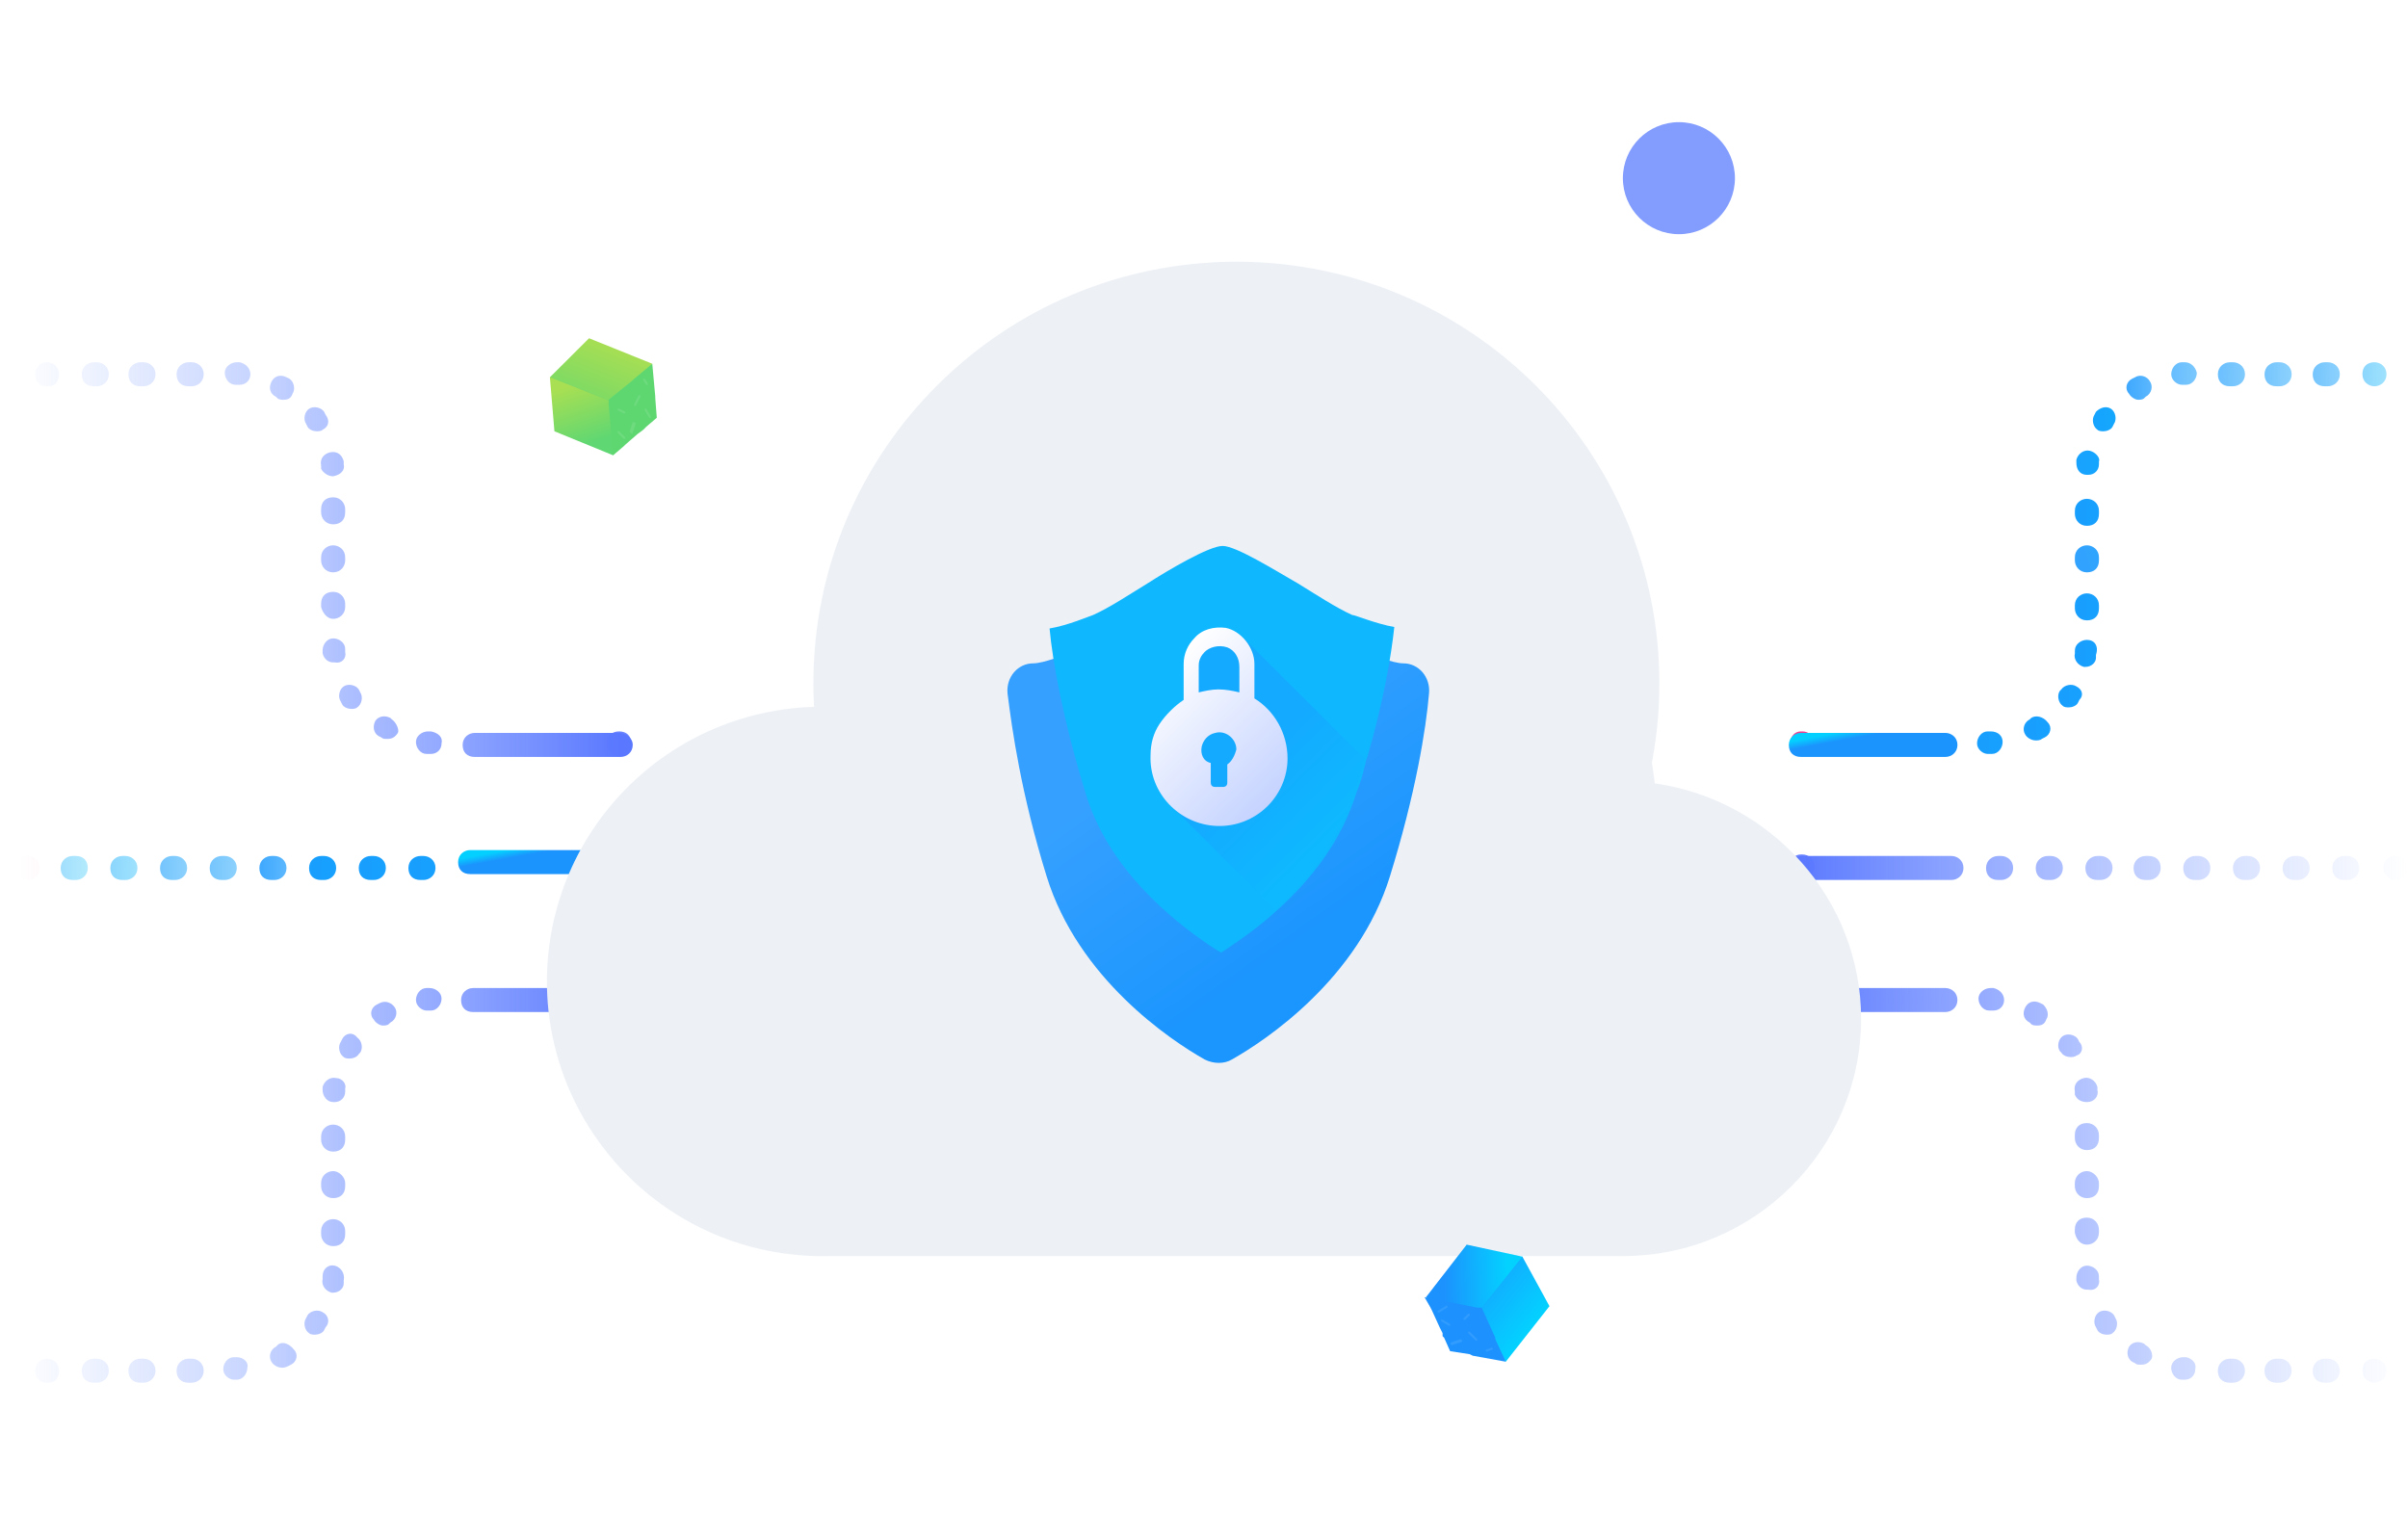<svg width="172" height="110" viewBox="0 0 172 110" fill="none" xmlns="http://www.w3.org/2000/svg">
<path d="M44.225 53.964C43.688 53.964 43.365 53.643 43.365 53.107C43.365 52.571 43.688 52.249 44.225 52.249C44.763 52.249 45.086 52.571 45.086 53.107C45.086 53.643 44.656 53.964 44.225 53.964Z" fill="#6A83FF"/>
<path d="M44.225 72.189C43.688 72.189 43.365 71.867 43.365 71.331C43.365 70.795 43.688 70.473 44.225 70.473C44.763 70.473 45.086 70.795 45.086 71.331C45.086 71.867 44.656 72.189 44.225 72.189Z" fill="#6A83FF"/>
<path d="M13.689 25.878H13.473C13.043 25.878 12.613 26.199 12.613 26.735C12.613 27.271 12.936 27.593 13.473 27.593H13.689C14.119 27.593 14.549 27.271 14.549 26.735C14.549 26.199 14.119 25.878 13.689 25.878Z" fill="url(#paint0_linear)"/>
<path d="M10.247 25.878H10.032C9.602 25.878 9.172 26.199 9.172 26.735C9.172 27.271 9.494 27.593 10.032 27.593H10.247C10.677 27.593 11.107 27.271 11.107 26.735C11.107 26.199 10.677 25.878 10.247 25.878Z" fill="url(#paint1_linear)"/>
<path d="M17.13 25.878H16.915C16.485 25.878 16.055 26.199 16.055 26.628C16.055 27.057 16.377 27.486 16.807 27.486H17.022C17.022 27.486 17.022 27.486 17.13 27.486C17.56 27.486 17.883 27.164 17.883 26.735C17.883 26.307 17.56 25.985 17.13 25.878Z" fill="url(#paint2_linear)"/>
<path d="M24.656 36.384C24.656 35.955 24.333 35.526 23.796 35.526C23.258 35.526 22.936 35.848 22.936 36.384V36.598C22.936 37.027 23.258 37.456 23.796 37.456C24.333 37.456 24.656 37.134 24.656 36.598V36.384Z" fill="url(#paint3_linear)"/>
<path d="M23.258 29.63L23.15 29.415C22.935 29.094 22.398 28.987 22.075 29.201C21.752 29.415 21.645 29.951 21.86 30.273L21.968 30.487C22.075 30.702 22.398 30.809 22.613 30.809C22.72 30.809 22.935 30.809 23.043 30.702C23.473 30.487 23.58 30.059 23.258 29.63Z" fill="url(#paint4_linear)"/>
<path d="M23.796 38.956C23.366 38.956 22.936 39.278 22.936 39.814V40.028C22.936 40.457 23.258 40.886 23.796 40.886C24.333 40.886 24.656 40.457 24.656 40.028V39.814C24.656 39.278 24.226 38.956 23.796 38.956Z" fill="url(#paint5_linear)"/>
<path d="M6.915 25.878H6.7C6.27 25.878 5.84 26.199 5.84 26.735C5.84 27.271 6.162 27.593 6.7 27.593H6.915C7.345 27.593 7.775 27.271 7.775 26.735C7.775 26.199 7.345 25.878 6.915 25.878Z" fill="url(#paint6_linear)"/>
<path d="M20.679 27.057L20.464 26.95C20.034 26.735 19.604 26.843 19.389 27.271C19.174 27.7 19.281 28.129 19.711 28.343L19.819 28.451C19.926 28.558 20.142 28.558 20.249 28.558C20.572 28.558 20.787 28.451 20.894 28.129C21.109 27.808 21.002 27.271 20.679 27.057Z" fill="url(#paint7_linear)"/>
<path d="M25.625 49.248C25.41 48.926 24.872 48.819 24.55 49.033C24.227 49.248 24.119 49.784 24.334 50.105L24.442 50.32C24.55 50.534 24.872 50.641 25.087 50.641C25.195 50.641 25.41 50.641 25.517 50.534C25.84 50.32 25.947 49.784 25.732 49.462L25.625 49.248Z" fill="url(#paint8_linear)"/>
<path d="M27.99 51.392L27.883 51.285C27.452 51.07 27.022 51.177 26.807 51.499C26.592 51.928 26.7 52.356 27.022 52.571L27.237 52.678C27.345 52.785 27.452 52.785 27.667 52.785C27.99 52.785 28.205 52.678 28.42 52.356C28.528 52.142 28.313 51.606 27.99 51.392Z" fill="url(#paint9_linear)"/>
<path d="M30.786 52.249H30.571C30.141 52.249 29.711 52.571 29.711 53C29.711 53.428 30.034 53.857 30.464 53.857H30.679C30.679 53.857 30.679 53.857 30.786 53.857C31.216 53.857 31.539 53.536 31.539 53.107C31.646 52.678 31.324 52.356 30.786 52.249Z" fill="url(#paint10_linear)"/>
<path d="M23.797 34.025C24.335 33.918 24.657 33.596 24.55 33.167V32.953C24.442 32.524 24.12 32.203 23.582 32.31C23.152 32.417 22.829 32.739 22.937 33.275V33.489C23.044 33.703 23.367 34.025 23.797 34.025Z" fill="url(#paint11_linear)"/>
<path d="M24.656 46.568V46.353C24.656 45.924 24.226 45.603 23.796 45.603C23.366 45.603 23.043 46.032 23.043 46.46C23.043 46.568 23.043 46.675 23.043 46.675C23.151 47.104 23.473 47.318 23.796 47.318H23.903C24.441 47.425 24.763 46.996 24.656 46.568Z" fill="url(#paint12_linear)"/>
<path d="M23.796 44.209C24.226 44.209 24.656 43.888 24.656 43.352V43.137C24.656 42.709 24.333 42.28 23.796 42.28C23.258 42.28 22.936 42.601 22.936 43.137V43.352C23.043 43.781 23.366 44.209 23.796 44.209Z" fill="url(#paint13_linear)"/>
<path d="M3.366 25.878C2.936 25.878 2.506 26.199 2.506 26.735C2.506 27.271 2.828 27.593 3.366 27.593H3.474C3.904 27.593 4.226 27.271 4.226 26.735C4.226 26.199 3.796 25.878 3.366 25.878Z" fill="url(#paint14_linear)"/>
<path d="M44.228 52.357H40.894H40.679H37.453H37.239H34.12H33.905C33.475 52.357 33.045 52.678 33.045 53.214C33.045 53.75 33.367 54.072 33.905 54.072H34.12H37.239H37.561H40.787H41.002H44.335C44.765 54.072 45.196 53.75 45.196 53.214C45.196 52.678 44.658 52.357 44.228 52.357Z" fill="url(#paint15_linear)"/>
<path d="M44.225 62.755C43.688 62.755 43.365 62.433 43.365 61.897C43.365 61.361 43.688 61.04 44.225 61.04C44.763 61.04 45.086 61.361 45.086 61.897C45.086 62.433 44.656 62.755 44.225 62.755Z" fill="#EE4192"/>
<path d="M16.054 61.147H15.839C15.409 61.147 14.979 61.469 14.979 62.005C14.979 62.541 15.301 62.862 15.839 62.862H16.054C16.484 62.862 16.914 62.541 16.914 62.005C16.914 61.469 16.484 61.147 16.054 61.147Z" fill="url(#paint16_linear)"/>
<path d="M19.603 61.147H19.388C18.957 61.147 18.527 61.469 18.527 62.005C18.527 62.541 18.85 62.862 19.388 62.862H19.603C20.033 62.862 20.463 62.541 20.463 62.005C20.463 61.469 20.033 61.147 19.603 61.147Z" fill="url(#paint17_linear)"/>
<path d="M12.505 61.147H12.29C11.86 61.147 11.43 61.469 11.43 62.005C11.43 62.541 11.752 62.862 12.29 62.862H12.505C12.935 62.862 13.365 62.541 13.365 62.005C13.365 61.469 12.935 61.147 12.505 61.147Z" fill="url(#paint18_linear)"/>
<path d="M8.956 61.147H8.741C8.311 61.147 7.881 61.469 7.881 62.005C7.881 62.541 8.203 62.862 8.741 62.862H8.956C9.386 62.862 9.816 62.541 9.816 62.005C9.816 61.469 9.386 61.147 8.956 61.147Z" fill="url(#paint19_linear)" fill-opacity="0.82"/>
<path d="M5.409 61.147H5.194C4.764 61.147 4.334 61.469 4.334 62.005C4.334 62.541 4.657 62.862 5.194 62.862H5.409C5.839 62.862 6.269 62.541 6.269 62.005C6.269 61.469 5.947 61.147 5.409 61.147Z" fill="url(#paint20_linear)" fill-opacity="0.7"/>
<path d="M30.247 61.147H30.032C29.602 61.147 29.172 61.469 29.172 62.005C29.172 62.541 29.494 62.862 30.032 62.862H30.247C30.677 62.862 31.107 62.541 31.107 62.005C31.107 61.469 30.677 61.147 30.247 61.147Z" fill="url(#paint21_linear)"/>
<path d="M23.151 61.147H22.936C22.506 61.147 22.076 61.469 22.076 62.005C22.076 62.541 22.399 62.862 22.936 62.862H23.151C23.582 62.862 24.012 62.541 24.012 62.005C24.012 61.469 23.582 61.147 23.151 61.147Z" fill="url(#paint22_linear)"/>
<path d="M26.7 61.147H26.485C26.055 61.147 25.625 61.469 25.625 62.005C25.625 62.541 25.948 62.862 26.485 62.862H26.7C27.13 62.862 27.561 62.541 27.561 62.005C27.561 61.469 27.13 61.147 26.7 61.147Z" fill="url(#paint23_linear)"/>
<path d="M1.968 61.147H1.86C1.43 61.147 1 61.469 1 62.005C1 62.541 1.323 62.862 1.86 62.862H1.968C2.398 62.862 2.828 62.541 2.828 62.005C2.828 61.469 2.398 61.147 1.968 61.147Z" fill="url(#paint24_linear)"/>
<path d="M44.226 60.726H40.785H40.57H37.237H37.022H34.011H33.904H33.796H33.581C33.151 60.726 32.721 61.047 32.721 61.583C32.721 62.119 33.043 62.441 33.581 62.441H33.796H33.904H34.011H37.022H37.237H40.57H40.785H44.226C44.656 62.441 45.086 62.119 45.086 61.583C45.086 61.047 44.656 60.726 44.226 60.726Z" fill="url(#paint25_linear)"/>
<path d="M19.817 96.094L19.709 96.202C19.279 96.416 19.172 96.952 19.387 97.274C19.494 97.488 19.817 97.702 20.14 97.702C20.247 97.702 20.355 97.702 20.57 97.595L20.785 97.488C21.215 97.274 21.322 96.738 21 96.416C20.677 95.987 20.14 95.773 19.817 96.094Z" fill="url(#paint26_linear)"/>
<path d="M16.915 96.952H16.7C16.27 96.952 15.947 97.381 15.947 97.81C15.947 98.238 16.377 98.56 16.7 98.56H16.915C17.345 98.56 17.668 98.131 17.668 97.702C17.775 97.274 17.345 96.952 16.915 96.952Z" fill="url(#paint27_linear)"/>
<path d="M23.904 90.413C23.474 90.306 23.044 90.627 23.044 91.163V91.378C22.937 91.806 23.259 92.235 23.689 92.342H23.797C24.227 92.342 24.55 92.021 24.55 91.699V91.485C24.657 90.949 24.335 90.52 23.904 90.413Z" fill="url(#paint28_linear)"/>
<path d="M13.689 97.059H13.473C13.043 97.059 12.613 97.381 12.613 97.917C12.613 98.453 12.936 98.774 13.473 98.774H13.689C14.119 98.774 14.549 98.453 14.549 97.917C14.549 97.381 14.119 97.059 13.689 97.059Z" fill="url(#paint29_linear)"/>
<path d="M23.796 87.09C23.366 87.09 22.936 87.411 22.936 87.947V88.162C22.936 88.59 23.258 89.019 23.796 89.019C24.333 89.019 24.656 88.698 24.656 88.162V87.947C24.656 87.411 24.226 87.09 23.796 87.09Z" fill="url(#paint30_linear)"/>
<path d="M6.915 97.059H6.7C6.27 97.059 5.84 97.381 5.84 97.917C5.84 98.453 6.162 98.774 6.7 98.774H6.915C7.345 98.774 7.775 98.453 7.775 97.917C7.775 97.381 7.345 97.059 6.915 97.059Z" fill="url(#paint31_linear)"/>
<path d="M10.247 97.059H10.032C9.602 97.059 9.172 97.381 9.172 97.917C9.172 98.453 9.494 98.774 10.032 98.774H10.247C10.677 98.774 11.107 98.453 11.107 97.917C11.107 97.381 10.677 97.059 10.247 97.059Z" fill="url(#paint32_linear)"/>
<path d="M23.043 93.736C22.72 93.522 22.183 93.629 21.968 93.95L21.86 94.165C21.645 94.486 21.752 95.022 22.075 95.237C22.183 95.344 22.398 95.344 22.505 95.344C22.72 95.344 23.043 95.237 23.15 95.022L23.258 94.808C23.58 94.486 23.473 93.95 23.043 93.736Z" fill="url(#paint33_linear)"/>
<path d="M27.129 71.653L26.914 71.76C26.484 71.974 26.377 72.51 26.699 72.832C26.807 73.046 27.129 73.261 27.344 73.261C27.452 73.261 27.667 73.261 27.775 73.153L27.882 73.046C28.312 72.832 28.42 72.296 28.205 71.974C27.99 71.653 27.559 71.438 27.129 71.653Z" fill="url(#paint34_linear)"/>
<path d="M30.679 70.581H30.464C30.034 70.581 29.711 71.009 29.711 71.438C29.711 71.867 30.141 72.189 30.464 72.189H30.571H30.786C31.216 72.189 31.539 71.76 31.539 71.331C31.539 70.902 31.109 70.581 30.679 70.581Z" fill="url(#paint35_linear)"/>
<path d="M24.442 74.225L24.334 74.44C24.119 74.761 24.227 75.297 24.55 75.512C24.657 75.619 24.872 75.619 24.98 75.619C25.195 75.619 25.517 75.512 25.625 75.297L25.732 75.19C25.947 74.869 25.84 74.333 25.517 74.118C25.195 73.689 24.657 73.797 24.442 74.225Z" fill="url(#paint36_linear)"/>
<path d="M23.796 83.659C23.366 83.659 22.936 83.981 22.936 84.517V84.731C22.936 85.16 23.258 85.589 23.796 85.589C24.333 85.589 24.656 85.267 24.656 84.731V84.517C24.656 84.088 24.226 83.659 23.796 83.659Z" fill="url(#paint37_linear)"/>
<path d="M23.796 80.336C23.366 80.336 22.936 80.657 22.936 81.194V81.408C22.936 81.837 23.258 82.266 23.796 82.266C24.333 82.266 24.656 81.944 24.656 81.408V81.194C24.656 80.657 24.226 80.336 23.796 80.336Z" fill="url(#paint38_linear)"/>
<path d="M24.011 77.013C23.581 76.905 23.151 77.227 23.043 77.656C23.043 77.763 23.043 77.87 23.043 77.87C23.043 78.299 23.366 78.728 23.796 78.728H23.903C24.333 78.728 24.656 78.406 24.656 77.977V77.763C24.763 77.441 24.441 77.013 24.011 77.013Z" fill="url(#paint39_linear)"/>
<path d="M3.366 97.059C2.936 97.059 2.506 97.381 2.506 97.917C2.506 98.453 2.828 98.774 3.366 98.774H3.474C3.904 98.774 4.226 98.453 4.226 97.917C4.226 97.381 3.796 97.059 3.366 97.059Z" fill="url(#paint40_linear)"/>
<path d="M44.226 70.581H40.893H40.678H37.452H37.237H34.011H33.903H33.796C33.366 70.581 32.935 70.902 32.935 71.438C32.935 71.974 33.258 72.296 33.796 72.296H33.903H34.011H37.237H37.559H40.785H41H44.333C44.764 72.296 45.194 71.974 45.194 71.438C45.194 70.902 44.656 70.581 44.226 70.581Z" fill="url(#paint41_linear)"/>
<path d="M128.743 53.964C128.313 53.964 127.883 53.643 127.883 53.107C127.883 52.571 128.205 52.249 128.636 52.249H128.743C129.173 52.249 129.603 52.571 129.603 53.107C129.603 53.643 129.173 53.964 128.743 53.964Z" fill="#EE4192"/>
<path d="M128.743 72.189C128.313 72.189 127.883 71.867 127.883 71.331C127.883 70.795 128.205 70.473 128.636 70.473H128.743C129.173 70.473 129.603 70.795 129.603 71.331C129.603 71.867 129.173 72.189 128.743 72.189Z" fill="#6A83FF"/>
<path d="M149.065 35.633C148.635 35.633 148.205 35.955 148.205 36.491V36.705C148.205 37.134 148.528 37.563 149.065 37.563C149.603 37.563 149.926 37.241 149.926 36.705V36.491C149.926 35.955 149.495 35.633 149.065 35.633Z" fill="url(#paint42_linear)"/>
<path d="M149.065 38.956C148.635 38.956 148.205 39.278 148.205 39.814V40.028C148.205 40.457 148.528 40.886 149.065 40.886C149.603 40.886 149.926 40.564 149.926 40.028V39.814C149.926 39.278 149.495 38.956 149.065 38.956Z" fill="url(#paint43_linear)" fill-opacity="0.9"/>
<path d="M149.067 45.71C148.636 45.71 148.206 46.032 148.206 46.46V46.675C148.099 47.104 148.421 47.532 148.852 47.64H148.959C149.389 47.64 149.712 47.318 149.712 46.996C149.712 46.889 149.712 46.782 149.712 46.782C149.927 46.139 149.604 45.71 149.067 45.71Z" fill="url(#paint44_linear)"/>
<path d="M148.312 49.033C147.99 48.819 147.452 48.926 147.237 49.248L147.129 49.355C146.914 49.676 147.022 50.212 147.345 50.427C147.452 50.534 147.667 50.534 147.775 50.534C147.99 50.534 148.312 50.427 148.42 50.212L148.527 49.998C148.85 49.676 148.742 49.248 148.312 49.033Z" fill="url(#paint45_linear)"/>
<path d="M142.185 52.249H141.97C141.539 52.249 141.217 52.678 141.217 53.107C141.217 53.536 141.647 53.857 141.97 53.857C141.97 53.857 141.969 53.857 142.077 53.857H142.292C142.722 53.857 143.045 53.428 143.045 53C143.045 52.571 142.722 52.249 142.185 52.249Z" fill="url(#paint46_linear)"/>
<path d="M145.086 51.285L144.979 51.392C144.549 51.606 144.441 52.142 144.656 52.464C144.764 52.678 145.086 52.893 145.409 52.893C145.517 52.893 145.732 52.893 145.839 52.785L146.054 52.678C146.484 52.464 146.592 51.928 146.269 51.606C145.947 51.177 145.409 51.07 145.086 51.285Z" fill="url(#paint47_linear)"/>
<path d="M138.958 52.356H138.743H135.625H135.41H132.184H131.969H128.636C128.205 52.356 127.775 52.678 127.775 53.214C127.775 53.75 128.098 54.072 128.636 54.072H131.969H132.184H135.41H135.625H138.743H138.958C139.388 54.072 139.818 53.75 139.818 53.214C139.818 52.678 139.388 52.356 138.958 52.356Z" fill="url(#paint48_linear)"/>
<path d="M149.065 42.387C148.635 42.387 148.205 42.708 148.205 43.245V43.459C148.205 43.888 148.528 44.316 149.065 44.316C149.603 44.316 149.926 43.995 149.926 43.459V43.245C149.926 42.708 149.495 42.387 149.065 42.387Z" fill="url(#paint49_linear)"/>
<path d="M162.829 25.878H162.614C162.184 25.878 161.754 26.199 161.754 26.735C161.754 27.271 162.076 27.593 162.614 27.593H162.829C163.259 27.593 163.689 27.271 163.689 26.735C163.689 26.199 163.259 25.878 162.829 25.878Z" fill="url(#paint50_linear)"/>
<path d="M166.271 25.878H166.056C165.625 25.878 165.195 26.199 165.195 26.735C165.195 27.271 165.518 27.593 166.056 27.593H166.271C166.701 27.593 167.131 27.271 167.131 26.735C167.131 26.199 166.701 25.878 166.271 25.878Z" fill="url(#paint51_linear)"/>
<path d="M159.495 25.878H159.28C158.85 25.878 158.42 26.199 158.42 26.735C158.42 27.271 158.743 27.593 159.28 27.593H159.495C159.925 27.593 160.355 27.271 160.355 26.735C160.355 26.199 159.925 25.878 159.495 25.878Z" fill="url(#paint52_linear)"/>
<path d="M149.28 32.203C148.85 32.096 148.42 32.417 148.312 32.846V33.06C148.312 33.489 148.528 33.918 149.065 33.918H149.173C149.603 33.918 149.925 33.596 149.925 33.167V32.953C150.033 32.739 149.71 32.31 149.28 32.203Z" fill="url(#paint53_linear)"/>
<path d="M149.712 29.415L149.604 29.63C149.389 29.951 149.497 30.487 149.819 30.702C149.927 30.809 150.142 30.809 150.249 30.809C150.464 30.809 150.787 30.702 150.894 30.487L151.002 30.273C151.217 29.951 151.109 29.415 150.787 29.201C150.464 28.987 150.034 29.094 149.712 29.415Z" fill="url(#paint54_linear)"/>
<path d="M152.506 26.95L152.291 27.057C151.861 27.271 151.754 27.807 152.076 28.129C152.184 28.343 152.506 28.558 152.721 28.558C152.829 28.558 153.044 28.558 153.152 28.451L153.259 28.343C153.689 28.129 153.797 27.593 153.582 27.271C153.367 26.843 152.829 26.735 152.506 26.95Z" fill="url(#paint55_linear)"/>
<path d="M156.056 25.878H155.841C155.41 25.878 155.088 26.307 155.088 26.735C155.088 27.164 155.518 27.486 155.841 27.486C155.841 27.486 155.841 27.486 155.948 27.486H156.163C156.593 27.486 156.916 27.057 156.916 26.628C156.808 26.199 156.486 25.878 156.056 25.878Z" fill="url(#paint56_linear)"/>
<path d="M169.604 25.878C169.067 25.878 168.744 26.199 168.744 26.735C168.744 27.271 169.174 27.593 169.604 27.593C170.034 27.593 170.465 27.271 170.465 26.735C170.465 26.199 170.034 25.878 169.604 25.878Z" fill="url(#paint57_linear)" fill-opacity="0.82"/>
<path d="M128.743 62.755C128.313 62.755 127.883 62.433 127.883 61.897C127.883 61.361 128.205 61.04 128.636 61.04H128.743C129.173 61.04 129.603 61.361 129.603 61.897C129.603 62.433 129.173 62.755 128.743 62.755Z" fill="#6A83FF"/>
<path d="M146.485 61.147H146.27C145.84 61.147 145.41 61.469 145.41 62.005C145.41 62.541 145.733 62.862 146.27 62.862H146.485C146.916 62.862 147.346 62.541 147.346 62.005C147.346 61.469 146.916 61.147 146.485 61.147Z" fill="url(#paint58_linear)"/>
<path d="M150.034 61.147H149.819C149.389 61.147 148.959 61.469 148.959 62.005C148.959 62.541 149.282 62.862 149.819 62.862H150.034C150.464 62.862 150.894 62.541 150.894 62.005C150.894 61.469 150.464 61.147 150.034 61.147Z" fill="url(#paint59_linear)"/>
<path d="M142.937 61.147H142.722C142.291 61.147 141.861 61.469 141.861 62.005C141.861 62.541 142.184 62.862 142.722 62.862H142.937C143.367 62.862 143.797 62.541 143.797 62.005C143.797 61.469 143.367 61.147 142.937 61.147Z" fill="url(#paint60_linear)"/>
<path d="M139.388 61.147H139.173H139.066H138.958H135.947H135.732H132.399H132.184H128.743C128.313 61.147 127.883 61.469 127.883 62.005C127.883 62.541 128.205 62.862 128.743 62.862H132.184H132.399H135.732H135.947H138.958H139.066H139.173H139.388C139.818 62.862 140.248 62.541 140.248 62.005C140.248 61.469 139.818 61.147 139.388 61.147Z" fill="url(#paint61_linear)"/>
<path d="M153.474 61.147H153.259C152.829 61.147 152.398 61.469 152.398 62.005C152.398 62.541 152.721 62.862 153.259 62.862H153.474C153.904 62.862 154.334 62.541 154.334 62.005C154.334 61.469 154.011 61.147 153.474 61.147Z" fill="url(#paint62_linear)"/>
<path d="M164.118 61.147H163.903C163.473 61.147 163.043 61.469 163.043 62.005C163.043 62.541 163.366 62.862 163.903 62.862H164.118C164.548 62.862 164.978 62.541 164.978 62.005C164.978 61.469 164.548 61.147 164.118 61.147Z" fill="url(#paint63_linear)"/>
<path d="M167.667 61.147H167.452C167.022 61.147 166.592 61.469 166.592 62.005C166.592 62.541 166.914 62.862 167.452 62.862H167.667C168.097 62.862 168.527 62.541 168.527 62.005C168.527 61.469 168.097 61.147 167.667 61.147Z" fill="url(#paint64_linear)"/>
<path d="M160.571 61.147H160.356C159.926 61.147 159.496 61.469 159.496 62.005C159.496 62.541 159.819 62.862 160.356 62.862H160.571C161.001 62.862 161.432 62.541 161.432 62.005C161.432 61.469 161.001 61.147 160.571 61.147Z" fill="url(#paint65_linear)"/>
<path d="M157.023 61.147H156.807C156.377 61.147 155.947 61.469 155.947 62.005C155.947 62.541 156.27 62.862 156.807 62.862H157.023C157.453 62.862 157.883 62.541 157.883 62.005C157.883 61.469 157.453 61.147 157.023 61.147Z" fill="url(#paint66_linear)"/>
<path d="M171.108 61.147C170.571 61.147 170.248 61.469 170.248 62.005C170.248 62.541 170.678 62.862 171.108 62.862C171.538 62.862 171.968 62.541 171.968 62.005C171.968 61.469 171.538 61.147 171.108 61.147Z" fill="url(#paint67_linear)"/>
<path d="M145.945 71.76L145.73 71.653C145.3 71.438 144.869 71.545 144.654 71.974C144.439 72.403 144.547 72.832 144.977 73.046L145.085 73.153C145.192 73.261 145.407 73.261 145.515 73.261C145.837 73.261 146.052 73.153 146.16 72.832C146.375 72.51 146.267 72.081 145.945 71.76Z" fill="url(#paint68_linear)"/>
<path d="M148.527 74.44L148.42 74.225C148.205 73.904 147.667 73.797 147.345 74.011C147.022 74.225 146.914 74.761 147.129 75.083L147.237 75.19C147.345 75.405 147.667 75.512 147.882 75.512C147.99 75.512 148.205 75.512 148.312 75.405C148.742 75.297 148.85 74.761 148.527 74.44Z" fill="url(#paint69_linear)"/>
<path d="M149.065 78.728C149.602 78.728 149.925 78.299 149.817 77.87C149.817 77.763 149.817 77.656 149.817 77.656C149.71 77.227 149.28 76.905 148.85 77.013C148.419 77.12 148.097 77.441 148.204 77.977V78.192C148.312 78.513 148.635 78.728 149.065 78.728Z" fill="url(#paint70_linear)"/>
<path d="M138.956 70.581H138.849H138.741H135.516H135.3H132.075H131.86H128.526C128.096 70.581 127.666 70.902 127.666 71.438C127.666 71.974 127.989 72.296 128.526 72.296H131.86H132.075H135.3H135.516H138.741H138.849H138.956C139.386 72.296 139.817 71.974 139.817 71.438C139.817 70.902 139.386 70.581 138.956 70.581Z" fill="url(#paint71_linear)"/>
<path d="M149.063 83.659C148.633 83.659 148.203 83.981 148.203 84.517V84.731C148.203 85.16 148.526 85.589 149.063 85.589C149.601 85.589 149.924 85.267 149.924 84.731V84.517C149.924 84.088 149.493 83.659 149.063 83.659Z" fill="url(#paint72_linear)"/>
<path d="M149.924 81.086C149.924 80.657 149.601 80.229 149.063 80.229C148.526 80.229 148.203 80.55 148.203 81.086V81.301C148.203 81.73 148.526 82.158 149.063 82.158C149.601 82.158 149.924 81.837 149.924 81.301V81.086Z" fill="url(#paint73_linear)"/>
<path d="M149.063 88.912C149.493 88.912 149.924 88.59 149.924 88.054V87.84C149.924 87.411 149.601 86.982 149.063 86.982C148.526 86.982 148.203 87.304 148.203 87.84V88.054C148.311 88.59 148.633 88.912 149.063 88.912Z" fill="url(#paint74_linear)"/>
<path d="M142.398 70.581H142.182C141.752 70.581 141.322 70.902 141.322 71.331C141.322 71.76 141.645 72.189 142.075 72.189H142.29H142.398C142.828 72.189 143.15 71.867 143.15 71.438C143.15 71.009 142.828 70.688 142.398 70.581Z" fill="url(#paint75_linear)"/>
<path d="M151 93.95C150.785 93.629 150.247 93.522 149.925 93.736C149.602 93.95 149.494 94.486 149.71 94.808L149.817 95.022C149.925 95.237 150.247 95.344 150.462 95.344C150.57 95.344 150.785 95.344 150.892 95.237C151.215 95.022 151.322 94.486 151.107 94.165L151 93.95Z" fill="url(#paint76_linear)"/>
<path d="M149.923 91.377V91.163C149.923 90.734 149.493 90.413 149.063 90.413C148.633 90.413 148.311 90.841 148.311 91.27V91.485C148.418 91.913 148.741 92.128 149.063 92.128H149.171C149.708 92.235 150.031 91.806 149.923 91.377Z" fill="url(#paint77_linear)"/>
<path d="M166.269 97.059H166.054C165.623 97.059 165.193 97.381 165.193 97.917C165.193 98.453 165.516 98.774 166.054 98.774H166.269C166.699 98.774 167.129 98.453 167.129 97.917C167.129 97.381 166.699 97.059 166.269 97.059Z" fill="url(#paint78_linear)"/>
<path d="M159.493 97.059H159.278C158.848 97.059 158.418 97.381 158.418 97.917C158.418 98.453 158.741 98.774 159.278 98.774H159.493C159.923 98.774 160.353 98.453 160.353 97.917C160.353 97.381 159.923 97.059 159.493 97.059Z" fill="url(#paint79_linear)"/>
<path d="M162.827 97.059H162.612C162.182 97.059 161.752 97.381 161.752 97.917C161.752 98.453 162.075 98.774 162.612 98.774H162.827C163.257 98.774 163.687 98.453 163.687 97.917C163.687 97.381 163.257 97.059 162.827 97.059Z" fill="url(#paint80_linear)"/>
<path d="M156.161 96.952H155.946C155.516 96.952 155.086 97.274 155.086 97.702C155.086 98.131 155.409 98.56 155.839 98.56H156.054C156.484 98.56 156.806 98.238 156.806 97.81C156.914 97.381 156.591 97.059 156.161 96.952Z" fill="url(#paint81_linear)"/>
<path d="M153.258 96.094L153.15 95.987C152.72 95.773 152.29 95.88 152.075 96.201C151.86 96.63 151.967 97.059 152.29 97.273L152.505 97.381C152.612 97.488 152.72 97.488 152.935 97.488C153.258 97.488 153.473 97.381 153.688 97.059C153.795 96.845 153.688 96.309 153.258 96.094Z" fill="url(#paint82_linear)"/>
<path d="M169.602 97.059C169.065 97.059 168.742 97.381 168.742 97.917C168.742 98.453 169.172 98.774 169.602 98.774C170.033 98.774 170.463 98.453 170.463 97.917C170.463 97.381 170.033 97.059 169.602 97.059Z" fill="url(#paint83_linear)"/>
<g filter="url(#filter0_d)">
<path d="M132.936 61.79C132.936 71.117 125.301 78.728 115.946 78.728C115.731 78.728 114.441 78.728 104.226 78.728C97.129 78.728 85.839 78.728 67.882 78.728H59.387C47.989 79.05 39.065 69.938 39.065 59.11C39.065 48.176 48.097 39.064 59.602 39.492C69.387 8.833 114.334 13.121 118.205 44.96C126.484 46.139 132.936 53.214 132.936 61.79Z" fill="#EDF1F6"/>
</g>
<path d="M115.946 78.728C125.329 78.728 132.936 71.144 132.936 61.79C132.936 52.435 125.329 44.852 115.946 44.852C106.563 44.852 98.957 52.435 98.957 61.79C98.957 71.144 106.563 78.728 115.946 78.728Z" fill="url(#paint84_linear)"/>
<path d="M88.313 78.942C105 78.942 118.528 65.456 118.528 48.819C118.528 32.182 105 18.695 88.313 18.695C71.625 18.695 58.098 32.182 58.098 48.819C58.098 65.456 71.625 78.942 88.313 78.942Z" fill="#EDF1F6"/>
<g filter="url(#filter1_d)">
<path d="M100.246 42.387C99.493 42.387 97.88 41.743 97.343 41.529C94.439 40.243 89.601 36.383 87.02 36.383C84.439 36.383 79.601 40.243 76.697 41.529C76.16 41.743 74.547 42.387 73.794 42.387C72.719 42.387 71.859 43.352 71.966 44.531C72.289 47.103 72.934 51.713 74.762 57.609C77.02 64.899 83.579 69.294 86.052 70.688C86.697 71.009 87.45 71.009 87.988 70.688C90.461 69.294 97.02 64.899 99.278 57.609C101.106 51.713 101.859 47.103 102.074 44.531C102.181 43.352 101.321 42.387 100.246 42.387Z" fill="url(#paint85_linear)"/>
</g>
<path d="M99.593 44.788C99.377 46.824 98.84 50.04 97.657 54.114C97.549 54.328 97.549 54.543 97.442 54.864C97.334 55.4 97.119 56.044 96.904 56.58C95.829 60.117 93.571 62.904 91.313 64.941C89.808 66.335 88.195 67.407 87.227 68.05C87.012 67.943 86.689 67.728 86.367 67.514C83.678 65.692 79.162 62.047 77.549 56.687C75.936 51.434 75.184 47.253 74.969 44.895C76.259 44.68 77.764 44.037 78.087 43.93C79.27 43.394 80.56 42.536 81.958 41.679C83.463 40.714 86.367 38.999 87.334 38.999C88.302 38.999 91.205 40.821 92.711 41.679C94.109 42.536 95.399 43.394 96.582 43.93C96.797 43.93 98.302 44.573 99.593 44.788Z" fill="#0FB7FF"/>
<path opacity="0.4" d="M97.451 54.179C97.344 54.393 97.344 54.607 97.236 54.929C97.129 55.465 96.914 56.108 96.699 56.644C95.623 60.182 93.365 62.969 91.107 65.006L83.365 57.288L83.903 53.214L88.419 50.963L85.623 51.177L84.871 46.46L88.849 45.602L97.451 54.179Z" fill="url(#paint86_linear)"/>
<path d="M89.601 49.891V47.425C89.601 46.246 88.633 45.067 87.558 44.852C86.698 44.745 85.838 44.959 85.3 45.603C84.87 46.032 84.547 46.675 84.547 47.425V49.998C83.902 50.427 83.257 51.07 82.827 51.713C82.397 52.356 82.182 53.107 82.182 53.964C82.074 56.644 84.225 58.896 86.913 59.003C89.709 59.11 91.967 56.859 91.967 54.179C91.967 52.356 90.999 50.748 89.601 49.891ZM87.665 54.608V55.894C87.665 56.108 87.558 56.216 87.343 56.216H86.805C86.59 56.216 86.483 56.108 86.483 55.894V55.036V54.5C85.945 54.393 85.73 53.857 85.838 53.321C85.945 52.892 86.268 52.464 86.805 52.356C87.558 52.142 88.311 52.785 88.311 53.535C88.203 53.964 87.988 54.393 87.665 54.608ZM88.526 49.462C88.096 49.355 87.558 49.248 87.02 49.248C86.59 49.248 86.053 49.355 85.623 49.462V47.532C85.623 47.103 85.838 46.782 86.053 46.568C86.375 46.246 87.02 46.032 87.665 46.246C88.203 46.46 88.526 46.996 88.526 47.639V49.462Z" fill="url(#paint87_linear)"/>
<path d="M119.922 16.73C122.132 16.73 123.924 14.938 123.924 12.728C123.924 10.517 122.132 8.726 119.922 8.726C117.712 8.726 115.92 10.517 115.92 12.728C115.92 14.938 117.712 16.73 119.922 16.73Z" fill="#6484FF" fill-opacity="0.8"/>
<path d="M41.968 31.667L39.279 26.95L42.075 24.163L46.591 25.985L43.15 32.095L41.968 31.667Z" fill="url(#paint88_linear)"/>
<path d="M39.279 26.95L43.58 28.665L43.903 32.31L43.795 32.524L39.602 30.809L39.279 26.95Z" fill="url(#paint89_linear)"/>
<path d="M43.795 32.524L43.473 28.879V28.558L45.193 27.164L45.301 27.057L46.591 25.985L46.806 28.343V28.451L46.913 29.844L46.161 30.487L46.053 30.595L45.946 30.702L45.516 31.023L44.656 31.774L44.548 31.881L43.795 32.524Z" fill="#5FD771"/>
<g opacity="0.3">
<path opacity="0.3" d="M46.053 29.201V29.308L46.375 29.844H46.483V29.737L46.16 29.201H46.053Z" fill="white"/>
<path opacity="0.3" d="M45.192 30.916L45.407 30.273C45.407 30.273 45.407 30.166 45.299 30.166H45.192L44.977 30.809C44.977 30.809 44.977 30.916 45.084 30.916C45.084 31.024 45.192 31.024 45.192 30.916Z" fill="white"/>
<path opacity="0.3" d="M45.408 28.987L45.731 28.343V28.236H45.623L45.301 28.88V28.987C45.301 28.987 45.408 28.987 45.408 28.987Z" fill="white"/>
<path opacity="0.3" d="M44.547 29.524H44.655V29.416L44.225 29.201H44.117V29.309L44.547 29.524Z" fill="white"/>
<path opacity="0.3" d="M46.268 27.487V27.38L46.053 27.057H45.945V27.165L46.16 27.487C46.16 27.487 46.16 27.487 46.268 27.487Z" fill="white"/>
<path opacity="0.3" d="M44.547 31.345H44.655V31.238L44.225 30.809H44.117V30.916L44.547 31.345Z" fill="white"/>
</g>
<path d="M103.149 91.056L108.741 89.769L110.676 93.307L107.558 97.273L102.396 92.021L103.149 91.056Z" fill="url(#paint90_linear)"/>
<path d="M108.741 89.769L105.73 93.522L101.967 92.771L101.859 92.664L104.763 88.912L108.741 89.769Z" fill="url(#paint91_linear)"/>
<path d="M101.752 92.664L105.515 93.414H105.838L106.806 95.558V95.666L107.558 97.274L105.193 96.845L104.978 96.738L103.58 96.523L103.15 95.558L103.042 95.451V95.237L102.827 94.808L102.29 93.629L102.182 93.414L101.752 92.664Z" fill="#1D92FE"/>
<g opacity="0.3">
<path opacity="0.3" d="M104.44 95.773L104.333 95.666L103.688 95.881L103.58 95.988L103.688 96.096L104.333 95.881C104.44 95.881 104.44 95.773 104.44 95.773Z" fill="white"/>
<path opacity="0.3" d="M102.936 94.38L103.473 94.702H103.581V94.595L103.043 94.272H102.936C102.936 94.38 102.936 94.38 102.936 94.38Z" fill="white"/>
<path opacity="0.3" d="M104.871 95.237L105.409 95.773H105.516V95.665L104.979 95.129H104.871C104.871 95.129 104.871 95.129 104.871 95.237Z" fill="white"/>
<path opacity="0.3" d="M104.549 94.166V94.273H104.656L104.979 93.951V93.843H104.871L104.549 94.166Z" fill="white"/>
<path opacity="0.3" d="M106.161 96.524C106.161 96.524 106.269 96.632 106.269 96.524L106.591 96.416C106.591 96.416 106.699 96.309 106.591 96.309C106.591 96.309 106.484 96.201 106.484 96.309L106.161 96.416C106.161 96.416 106.054 96.417 106.161 96.524Z" fill="white"/>
<path opacity="0.3" d="M102.72 93.629C102.72 93.629 102.612 93.736 102.72 93.736C102.72 93.736 102.827 93.843 102.827 93.736L103.365 93.414C103.365 93.414 103.472 93.307 103.365 93.307C103.365 93.307 103.257 93.2 103.257 93.307L102.72 93.629Z" fill="white"/>
</g>
<defs>
<filter id="filter0_d" x="26.064" y="16.647" width="119.871" height="86.089" filterUnits="userSpaceOnUse" color-interpolation-filters="sRGB">
<feFlood flood-opacity="0" result="BackgroundImageFix"/>
<feColorMatrix in="SourceAlpha" type="matrix" values="0 0 0 0 0 0 0 0 0 0 0 0 0 0 0 0 0 0 127 0"/>
<feOffset dy="11"/>
<feGaussianBlur stdDeviation="6.5"/>
<feColorMatrix type="matrix" values="0 0 0 0 0.398 0 0 0 0 0.477 0 0 0 0 0.575 0 0 0 0.22 0"/>
<feBlend mode="normal" in2="BackgroundImageFix" result="effect1_dropShadow"/>
<feBlend mode="normal" in="SourceGraphic" in2="effect1_dropShadow" result="shape"/>
</filter>
<filter id="filter1_d" x="63.957" y="33.383" width="46.126" height="50.545" filterUnits="userSpaceOnUse" color-interpolation-filters="sRGB">
<feFlood flood-opacity="0" result="BackgroundImageFix"/>
<feColorMatrix in="SourceAlpha" type="matrix" values="0 0 0 0 0 0 0 0 0 0 0 0 0 0 0 0 0 0 127 0"/>
<feOffset dy="5"/>
<feGaussianBlur stdDeviation="4"/>
<feColorMatrix type="matrix" values="0 0 0 0 0.113 0 0 0 0 0.296 0 0 0 0 1 0 0 0 0.22 0"/>
<feBlend mode="normal" in2="BackgroundImageFix" result="effect1_dropShadow"/>
<feBlend mode="normal" in="SourceGraphic" in2="effect1_dropShadow" result="shape"/>
</filter>
<linearGradient id="paint0_linear" x1="0.671" y1="26.665" x2="44.268" y2="26.665" gradientUnits="userSpaceOnUse">
<stop stop-color="#83A6FF" stop-opacity="0"/>
<stop offset="1" stop-color="#5A78FF"/>
</linearGradient>
<linearGradient id="paint1_linear" x1="0.67" y1="26.665" x2="44.267" y2="26.665" gradientUnits="userSpaceOnUse">
<stop stop-color="#83A6FF" stop-opacity="0"/>
<stop offset="1" stop-color="#5A78FF"/>
</linearGradient>
<linearGradient id="paint2_linear" x1="0.671" y1="26.69" x2="44.268" y2="26.69" gradientUnits="userSpaceOnUse">
<stop stop-color="#83A6FF" stop-opacity="0"/>
<stop offset="1" stop-color="#5A78FF"/>
</linearGradient>
<linearGradient id="paint3_linear" x1="0.67" y1="36.497" x2="44.267" y2="36.497" gradientUnits="userSpaceOnUse">
<stop stop-color="#83A6FF" stop-opacity="0"/>
<stop offset="1" stop-color="#5A78FF"/>
</linearGradient>
<linearGradient id="paint4_linear" x1="0.67" y1="29.996" x2="44.267" y2="29.996" gradientUnits="userSpaceOnUse">
<stop stop-color="#83A6FF" stop-opacity="0"/>
<stop offset="1" stop-color="#5A78FF"/>
</linearGradient>
<linearGradient id="paint5_linear" x1="0.67" y1="39.872" x2="44.267" y2="39.872" gradientUnits="userSpaceOnUse">
<stop stop-color="#83A6FF" stop-opacity="0"/>
<stop offset="1" stop-color="#5A78FF"/>
</linearGradient>
<linearGradient id="paint6_linear" x1="0.672" y1="26.665" x2="44.269" y2="26.665" gradientUnits="userSpaceOnUse">
<stop stop-color="#83A6FF" stop-opacity="0"/>
<stop offset="1" stop-color="#5A78FF"/>
</linearGradient>
<linearGradient id="paint7_linear" x1="0.672" y1="27.698" x2="44.269" y2="27.698" gradientUnits="userSpaceOnUse">
<stop stop-color="#83A6FF" stop-opacity="0"/>
<stop offset="1" stop-color="#5A78FF"/>
</linearGradient>
<linearGradient id="paint8_linear" x1="0.672" y1="49.753" x2="44.269" y2="49.753" gradientUnits="userSpaceOnUse">
<stop stop-color="#83A6FF" stop-opacity="0"/>
<stop offset="1" stop-color="#5A78FF"/>
</linearGradient>
<linearGradient id="paint9_linear" x1="0.671" y1="52.062" x2="44.268" y2="52.062" gradientUnits="userSpaceOnUse">
<stop stop-color="#83A6FF" stop-opacity="0"/>
<stop offset="1" stop-color="#5A78FF"/>
</linearGradient>
<linearGradient id="paint10_linear" x1="0.672" y1="53.082" x2="44.269" y2="53.082" gradientUnits="userSpaceOnUse">
<stop stop-color="#83A6FF" stop-opacity="0"/>
<stop offset="1" stop-color="#5A78FF"/>
</linearGradient>
<linearGradient id="paint11_linear" x1="0.672" y1="33.125" x2="44.269" y2="33.125" gradientUnits="userSpaceOnUse">
<stop stop-color="#83A6FF" stop-opacity="0"/>
<stop offset="1" stop-color="#5A78FF"/>
</linearGradient>
<linearGradient id="paint12_linear" x1="0.67" y1="46.62" x2="44.267" y2="46.62" gradientUnits="userSpaceOnUse">
<stop stop-color="#83A6FF" stop-opacity="0"/>
<stop offset="1" stop-color="#5A78FF"/>
</linearGradient>
<linearGradient id="paint13_linear" x1="0.67" y1="43.248" x2="44.267" y2="43.248" gradientUnits="userSpaceOnUse">
<stop stop-color="#83A6FF" stop-opacity="0"/>
<stop offset="1" stop-color="#5A78FF"/>
</linearGradient>
<linearGradient id="paint14_linear" x1="0.671" y1="26.665" x2="44.268" y2="26.665" gradientUnits="userSpaceOnUse">
<stop stop-color="#83A6FF" stop-opacity="0"/>
<stop offset="1" stop-color="#5A78FF"/>
</linearGradient>
<linearGradient id="paint15_linear" x1="0.672" y1="53.109" x2="44.269" y2="53.109" gradientUnits="userSpaceOnUse">
<stop stop-color="#83A6FF" stop-opacity="0"/>
<stop offset="1" stop-color="#5A78FF"/>
</linearGradient>
<linearGradient id="paint16_linear" x1="21.674" y1="62.304" x2="7.717" y2="62.035" gradientUnits="userSpaceOnUse">
<stop stop-color="#C7F0FD"/>
<stop offset="1" stop-color="#1C96FE"/>
</linearGradient>
<linearGradient id="paint17_linear" x1="27.68" y1="62.345" x2="11.266" y2="62.025" gradientUnits="userSpaceOnUse">
<stop stop-color="#C7F0FD"/>
<stop offset="0.7" stop-color="#1C96FE"/>
</linearGradient>
<linearGradient id="paint18_linear" x1="18.204" y1="62.304" x2="4.169" y2="62.035" gradientUnits="userSpaceOnUse">
<stop stop-color="#C7F0FD"/>
<stop offset="1" stop-color="#1C96FE"/>
</linearGradient>
<linearGradient id="paint19_linear" x1="10.944" y1="62.304" x2="0.622" y2="61.964" gradientUnits="userSpaceOnUse">
<stop stop-color="#97E4FC"/>
<stop offset="1" stop-color="#1C96FE"/>
</linearGradient>
<linearGradient id="paint20_linear" x1="6.532" y1="62.234" x2="-2.925" y2="61.97" gradientUnits="userSpaceOnUse">
<stop stop-color="#97E4FC"/>
<stop offset="1" stop-color="#1C96FE"/>
</linearGradient>
<linearGradient id="paint21_linear" x1="62.288" y1="62.035" x2="21.911" y2="62.035" gradientUnits="userSpaceOnUse">
<stop stop-color="#09C5FF"/>
<stop offset="1" stop-color="#1C96FE"/>
</linearGradient>
<linearGradient id="paint22_linear" x1="55.192" y1="62.035" x2="14.815" y2="62.035" gradientUnits="userSpaceOnUse">
<stop stop-color="#09C5FF"/>
<stop offset="1" stop-color="#1C96FE"/>
</linearGradient>
<linearGradient id="paint23_linear" x1="58.741" y1="62.035" x2="18.364" y2="62.035" gradientUnits="userSpaceOnUse">
<stop stop-color="#09C5FF"/>
<stop offset="1" stop-color="#1C96FE"/>
</linearGradient>
<linearGradient id="paint24_linear" x1="1.425" y1="62.002" x2="44.598" y2="62.002" gradientUnits="userSpaceOnUse">
<stop stop-color="#FF66A9" stop-opacity="0"/>
<stop offset="1" stop-color="#F53689"/>
</linearGradient>
<linearGradient id="paint25_linear" x1="34.215" y1="61.083" x2="34.319" y2="61.66" gradientUnits="userSpaceOnUse">
<stop stop-color="#04D0FF"/>
<stop offset="1" stop-color="#1B95FD"/>
</linearGradient>
<linearGradient id="paint26_linear" x1="0.67" y1="96.792" x2="44.267" y2="96.792" gradientUnits="userSpaceOnUse">
<stop stop-color="#83A6FF" stop-opacity="0"/>
<stop offset="1" stop-color="#5A78FF"/>
</linearGradient>
<linearGradient id="paint27_linear" x1="0.671" y1="97.799" x2="44.269" y2="97.799" gradientUnits="userSpaceOnUse">
<stop stop-color="#83A6FF" stop-opacity="0"/>
<stop offset="1" stop-color="#5A78FF"/>
</linearGradient>
<linearGradient id="paint28_linear" x1="0.672" y1="91.364" x2="44.269" y2="91.364" gradientUnits="userSpaceOnUse">
<stop stop-color="#83A6FF" stop-opacity="0"/>
<stop offset="1" stop-color="#5A78FF"/>
</linearGradient>
<linearGradient id="paint29_linear" x1="0.671" y1="97.824" x2="44.268" y2="97.824" gradientUnits="userSpaceOnUse">
<stop stop-color="#83A6FF" stop-opacity="0"/>
<stop offset="1" stop-color="#5A78FF"/>
</linearGradient>
<linearGradient id="paint30_linear" x1="0.67" y1="87.993" x2="44.267" y2="87.993" gradientUnits="userSpaceOnUse">
<stop stop-color="#83A6FF" stop-opacity="0"/>
<stop offset="1" stop-color="#5A78FF"/>
</linearGradient>
<linearGradient id="paint31_linear" x1="0.672" y1="97.824" x2="44.269" y2="97.824" gradientUnits="userSpaceOnUse">
<stop stop-color="#83A6FF" stop-opacity="0"/>
<stop offset="1" stop-color="#5A78FF"/>
</linearGradient>
<linearGradient id="paint32_linear" x1="0.67" y1="97.824" x2="44.267" y2="97.824" gradientUnits="userSpaceOnUse">
<stop stop-color="#83A6FF" stop-opacity="0"/>
<stop offset="1" stop-color="#5A78FF"/>
</linearGradient>
<linearGradient id="paint33_linear" x1="0.67" y1="94.493" x2="44.267" y2="94.493" gradientUnits="userSpaceOnUse">
<stop stop-color="#83A6FF" stop-opacity="0"/>
<stop offset="1" stop-color="#5A78FF"/>
</linearGradient>
<linearGradient id="paint34_linear" x1="0.671" y1="72.427" x2="44.268" y2="72.427" gradientUnits="userSpaceOnUse">
<stop stop-color="#83A6FF" stop-opacity="0"/>
<stop offset="1" stop-color="#5A78FF"/>
</linearGradient>
<linearGradient id="paint35_linear" x1="0.672" y1="71.408" x2="44.269" y2="71.408" gradientUnits="userSpaceOnUse">
<stop stop-color="#83A6FF" stop-opacity="0"/>
<stop offset="1" stop-color="#5A78FF"/>
</linearGradient>
<linearGradient id="paint36_linear" x1="0.672" y1="74.736" x2="44.269" y2="74.736" gradientUnits="userSpaceOnUse">
<stop stop-color="#83A6FF" stop-opacity="0"/>
<stop offset="1" stop-color="#5A78FF"/>
</linearGradient>
<linearGradient id="paint37_linear" x1="0.67" y1="84.617" x2="44.267" y2="84.617" gradientUnits="userSpaceOnUse">
<stop stop-color="#83A6FF" stop-opacity="0"/>
<stop offset="1" stop-color="#5A78FF"/>
</linearGradient>
<linearGradient id="paint38_linear" x1="0.67" y1="81.242" x2="44.267" y2="81.242" gradientUnits="userSpaceOnUse">
<stop stop-color="#83A6FF" stop-opacity="0"/>
<stop offset="1" stop-color="#5A78FF"/>
</linearGradient>
<linearGradient id="paint39_linear" x1="0.67" y1="77.869" x2="44.267" y2="77.869" gradientUnits="userSpaceOnUse">
<stop stop-color="#83A6FF" stop-opacity="0"/>
<stop offset="1" stop-color="#5A78FF"/>
</linearGradient>
<linearGradient id="paint40_linear" x1="0.671" y1="97.824" x2="44.268" y2="97.824" gradientUnits="userSpaceOnUse">
<stop stop-color="#83A6FF" stop-opacity="0"/>
<stop offset="1" stop-color="#5A78FF"/>
</linearGradient>
<linearGradient id="paint41_linear" x1="0.67" y1="71.381" x2="44.267" y2="71.381" gradientUnits="userSpaceOnUse">
<stop stop-color="#83A6FF" stop-opacity="0"/>
<stop offset="1" stop-color="#5A78FF"/>
</linearGradient>
<linearGradient id="paint42_linear" x1="177.642" y1="36.633" x2="141.751" y2="36.633" gradientUnits="userSpaceOnUse">
<stop stop-color="#09C5FF"/>
<stop offset="1" stop-color="#1C96FE"/>
</linearGradient>
<linearGradient id="paint43_linear" x1="169.454" y1="33.069" x2="147.329" y2="40.612" gradientUnits="userSpaceOnUse">
<stop stop-color="#09C5FF"/>
<stop offset="1" stop-color="#1C96FE"/>
</linearGradient>
<linearGradient id="paint44_linear" x1="175.452" y1="46.709" x2="142.207" y2="46.709" gradientUnits="userSpaceOnUse">
<stop stop-color="#09C5FF"/>
<stop offset="1" stop-color="#1C96FE"/>
</linearGradient>
<linearGradient id="paint45_linear" x1="176.058" y1="49.757" x2="140.65" y2="49.757" gradientUnits="userSpaceOnUse">
<stop stop-color="#09C5FF"/>
<stop offset="1" stop-color="#1C96FE"/>
</linearGradient>
<linearGradient id="paint46_linear" x1="172.493" y1="53.082" x2="134.359" y2="53.082" gradientUnits="userSpaceOnUse">
<stop stop-color="#09C5FF"/>
<stop offset="1" stop-color="#1C96FE"/>
</linearGradient>
<linearGradient id="paint47_linear" x1="177.194" y1="52.066" x2="137.391" y2="52.066" gradientUnits="userSpaceOnUse">
<stop stop-color="#09C5FF"/>
<stop offset="1" stop-color="#1C96FE"/>
</linearGradient>
<linearGradient id="paint48_linear" x1="129.231" y1="52.714" x2="129.337" y2="53.29" gradientUnits="userSpaceOnUse">
<stop stop-color="#04D0FF"/>
<stop offset="1" stop-color="#1B95FD"/>
</linearGradient>
<linearGradient id="paint49_linear" x1="177.642" y1="43.386" x2="141.751" y2="43.386" gradientUnits="userSpaceOnUse">
<stop stop-color="#09C5FF"/>
<stop offset="1" stop-color="#1C96FE"/>
</linearGradient>
<linearGradient id="paint50_linear" x1="168.449" y1="27.035" x2="154.493" y2="26.766" gradientUnits="userSpaceOnUse">
<stop stop-color="#C7F0FD"/>
<stop offset="1" stop-color="#1C96FE"/>
</linearGradient>
<linearGradient id="paint51_linear" x1="171.97" y1="27.035" x2="157.934" y2="26.766" gradientUnits="userSpaceOnUse">
<stop stop-color="#C7F0FD"/>
<stop offset="1" stop-color="#1C96FE"/>
</linearGradient>
<linearGradient id="paint52_linear" x1="166.94" y1="27.035" x2="151.159" y2="26.766" gradientUnits="userSpaceOnUse">
<stop stop-color="#C7F0FD"/>
<stop offset="1" stop-color="#1C96FE"/>
</linearGradient>
<linearGradient id="paint53_linear" x1="165.934" y1="32.063" x2="142.183" y2="33.081" gradientUnits="userSpaceOnUse">
<stop stop-color="#09C5FF"/>
<stop offset="1" stop-color="#1C96FE"/>
</linearGradient>
<linearGradient id="paint54_linear" x1="164.427" y1="29.046" x2="143.409" y2="29.98" gradientUnits="userSpaceOnUse">
<stop stop-color="#09C5FF"/>
<stop offset="1" stop-color="#1C96FE"/>
</linearGradient>
<linearGradient id="paint55_linear" x1="160.403" y1="28.04" x2="145.133" y2="27.764" gradientUnits="userSpaceOnUse">
<stop stop-color="#C7F0FD"/>
<stop offset="0.7" stop-color="#1C96FE"/>
</linearGradient>
<linearGradient id="paint56_linear" x1="163.924" y1="27.035" x2="148.23" y2="26.707" gradientUnits="userSpaceOnUse">
<stop stop-color="#C7F0FD"/>
<stop offset="1" stop-color="#1C96FE"/>
</linearGradient>
<linearGradient id="paint57_linear" x1="171.467" y1="27.035" x2="162.29" y2="26.766" gradientUnits="userSpaceOnUse">
<stop stop-color="#97E4FC"/>
<stop offset="1" stop-color="#1C96FE"/>
</linearGradient>
<linearGradient id="paint58_linear" x1="171.952" y1="62.002" x2="128.09" y2="62.002" gradientUnits="userSpaceOnUse">
<stop stop-color="#83A6FF" stop-opacity="0"/>
<stop offset="1" stop-color="#5A78FF"/>
</linearGradient>
<linearGradient id="paint59_linear" x1="171.952" y1="62.002" x2="128.091" y2="62.002" gradientUnits="userSpaceOnUse">
<stop stop-color="#83A6FF" stop-opacity="0"/>
<stop offset="1" stop-color="#5A78FF"/>
</linearGradient>
<linearGradient id="paint60_linear" x1="171.951" y1="62.002" x2="128.09" y2="62.002" gradientUnits="userSpaceOnUse">
<stop stop-color="#83A6FF" stop-opacity="0"/>
<stop offset="1" stop-color="#5A78FF"/>
</linearGradient>
<linearGradient id="paint61_linear" x1="171.951" y1="62.002" x2="128.09" y2="62.002" gradientUnits="userSpaceOnUse">
<stop stop-color="#83A6FF" stop-opacity="0"/>
<stop offset="1" stop-color="#5A78FF"/>
</linearGradient>
<linearGradient id="paint62_linear" x1="171.951" y1="62.002" x2="128.089" y2="62.002" gradientUnits="userSpaceOnUse">
<stop stop-color="#83A6FF" stop-opacity="0"/>
<stop offset="1" stop-color="#5A78FF"/>
</linearGradient>
<linearGradient id="paint63_linear" x1="171.95" y1="62.002" x2="128.089" y2="62.002" gradientUnits="userSpaceOnUse">
<stop stop-color="#83A6FF" stop-opacity="0"/>
<stop offset="1" stop-color="#5A78FF"/>
</linearGradient>
<linearGradient id="paint64_linear" x1="171.951" y1="62.002" x2="128.089" y2="62.002" gradientUnits="userSpaceOnUse">
<stop stop-color="#83A6FF" stop-opacity="0"/>
<stop offset="1" stop-color="#5A78FF"/>
</linearGradient>
<linearGradient id="paint65_linear" x1="171.952" y1="62.002" x2="128.09" y2="62.002" gradientUnits="userSpaceOnUse">
<stop stop-color="#83A6FF" stop-opacity="0"/>
<stop offset="1" stop-color="#5A78FF"/>
</linearGradient>
<linearGradient id="paint66_linear" x1="171.951" y1="62.002" x2="128.09" y2="62.002" gradientUnits="userSpaceOnUse">
<stop stop-color="#83A6FF" stop-opacity="0"/>
<stop offset="1" stop-color="#5A78FF"/>
</linearGradient>
<linearGradient id="paint67_linear" x1="171.951" y1="62.002" x2="128.089" y2="62.002" gradientUnits="userSpaceOnUse">
<stop stop-color="#83A6FF" stop-opacity="0"/>
<stop offset="1" stop-color="#5A78FF"/>
</linearGradient>
<linearGradient id="paint68_linear" x1="171.949" y1="72.427" x2="128.087" y2="72.427" gradientUnits="userSpaceOnUse">
<stop stop-color="#83A6FF" stop-opacity="0"/>
<stop offset="1" stop-color="#5A78FF"/>
</linearGradient>
<linearGradient id="paint69_linear" x1="171.951" y1="74.736" x2="128.089" y2="74.736" gradientUnits="userSpaceOnUse">
<stop stop-color="#83A6FF" stop-opacity="0"/>
<stop offset="1" stop-color="#5A78FF"/>
</linearGradient>
<linearGradient id="paint70_linear" x1="171.95" y1="77.869" x2="128.089" y2="77.869" gradientUnits="userSpaceOnUse">
<stop stop-color="#83A6FF" stop-opacity="0"/>
<stop offset="1" stop-color="#5A78FF"/>
</linearGradient>
<linearGradient id="paint71_linear" x1="171.95" y1="71.381" x2="128.088" y2="71.381" gradientUnits="userSpaceOnUse">
<stop stop-color="#83A6FF" stop-opacity="0"/>
<stop offset="1" stop-color="#5A78FF"/>
</linearGradient>
<linearGradient id="paint72_linear" x1="171.949" y1="84.617" x2="128.087" y2="84.617" gradientUnits="userSpaceOnUse">
<stop stop-color="#83A6FF" stop-opacity="0"/>
<stop offset="1" stop-color="#5A78FF"/>
</linearGradient>
<linearGradient id="paint73_linear" x1="171.949" y1="81.242" x2="128.087" y2="81.242" gradientUnits="userSpaceOnUse">
<stop stop-color="#83A6FF" stop-opacity="0"/>
<stop offset="1" stop-color="#5A78FF"/>
</linearGradient>
<linearGradient id="paint74_linear" x1="171.949" y1="87.993" x2="128.087" y2="87.993" gradientUnits="userSpaceOnUse">
<stop stop-color="#83A6FF" stop-opacity="0"/>
<stop offset="1" stop-color="#5A78FF"/>
</linearGradient>
<linearGradient id="paint75_linear" x1="171.95" y1="71.408" x2="128.088" y2="71.408" gradientUnits="userSpaceOnUse">
<stop stop-color="#83A6FF" stop-opacity="0"/>
<stop offset="1" stop-color="#5A78FF"/>
</linearGradient>
<linearGradient id="paint76_linear" x1="171.95" y1="94.493" x2="128.089" y2="94.493" gradientUnits="userSpaceOnUse">
<stop stop-color="#83A6FF" stop-opacity="0"/>
<stop offset="1" stop-color="#5A78FF"/>
</linearGradient>
<linearGradient id="paint77_linear" x1="171.949" y1="91.364" x2="128.087" y2="91.364" gradientUnits="userSpaceOnUse">
<stop stop-color="#83A6FF" stop-opacity="0"/>
<stop offset="1" stop-color="#5A78FF"/>
</linearGradient>
<linearGradient id="paint78_linear" x1="171.95" y1="97.824" x2="128.088" y2="97.824" gradientUnits="userSpaceOnUse">
<stop stop-color="#83A6FF" stop-opacity="0"/>
<stop offset="1" stop-color="#5A78FF"/>
</linearGradient>
<linearGradient id="paint79_linear" x1="171.949" y1="97.824" x2="128.087" y2="97.824" gradientUnits="userSpaceOnUse">
<stop stop-color="#83A6FF" stop-opacity="0"/>
<stop offset="1" stop-color="#5A78FF"/>
</linearGradient>
<linearGradient id="paint80_linear" x1="171.949" y1="97.824" x2="128.088" y2="97.824" gradientUnits="userSpaceOnUse">
<stop stop-color="#83A6FF" stop-opacity="0"/>
<stop offset="1" stop-color="#5A78FF"/>
</linearGradient>
<linearGradient id="paint81_linear" x1="171.95" y1="97.799" x2="128.089" y2="97.799" gradientUnits="userSpaceOnUse">
<stop stop-color="#83A6FF" stop-opacity="0"/>
<stop offset="1" stop-color="#5A78FF"/>
</linearGradient>
<linearGradient id="paint82_linear" x1="171.95" y1="96.792" x2="128.088" y2="96.792" gradientUnits="userSpaceOnUse">
<stop stop-color="#83A6FF" stop-opacity="0"/>
<stop offset="1" stop-color="#5A78FF"/>
</linearGradient>
<linearGradient id="paint83_linear" x1="171.95" y1="97.824" x2="128.089" y2="97.824" gradientUnits="userSpaceOnUse">
<stop stop-color="#83A6FF" stop-opacity="0"/>
<stop offset="1" stop-color="#5A78FF"/>
</linearGradient>
<linearGradient id="paint84_linear" x1="97.16" y1="41.397" x2="112.198" y2="57.851" gradientUnits="userSpaceOnUse">
<stop stop-color="white"/>
<stop offset="0.994" stop-color="white" stop-opacity="0"/>
</linearGradient>
<linearGradient id="paint85_linear" x1="85.29" y1="46.996" x2="95.046" y2="60.725" gradientUnits="userSpaceOnUse">
<stop stop-color="#35A0FF"/>
<stop offset="1" stop-color="#1B96FE"/>
</linearGradient>
<linearGradient id="paint86_linear" x1="89.266" y1="54.586" x2="94.664" y2="60.001" gradientUnits="userSpaceOnUse">
<stop stop-color="#1B96FE"/>
<stop offset="1" stop-color="#0DBBFF"/>
</linearGradient>
<linearGradient id="paint87_linear" x1="91.863" y1="57.165" x2="82.766" y2="48.04" gradientUnits="userSpaceOnUse">
<stop offset="0.011" stop-color="#C2D1FF"/>
<stop offset="1" stop-color="white"/>
</linearGradient>
<linearGradient id="paint88_linear" x1="43.585" y1="24.774" x2="40.998" y2="31.282" gradientUnits="userSpaceOnUse">
<stop stop-color="#A6DE54"/>
<stop offset="1" stop-color="#5DD772"/>
</linearGradient>
<linearGradient id="paint89_linear" x1="40.874" y1="27.527" x2="42.214" y2="31.662" gradientUnits="userSpaceOnUse">
<stop stop-color="#A8DF53"/>
<stop offset="1" stop-color="#5FD772"/>
</linearGradient>
<linearGradient id="paint90_linear" x1="109.645" y1="94.677" x2="103.912" y2="90.125" gradientUnits="userSpaceOnUse">
<stop stop-color="#03D2FF"/>
<stop offset="1" stop-color="#1C93FE"/>
</linearGradient>
<linearGradient id="paint91_linear" x1="107.693" y1="91.151" x2="103.145" y2="91.261" gradientUnits="userSpaceOnUse">
<stop stop-color="#03D2FF"/>
<stop offset="1" stop-color="#1C92FE"/>
</linearGradient>
</defs>
</svg>
